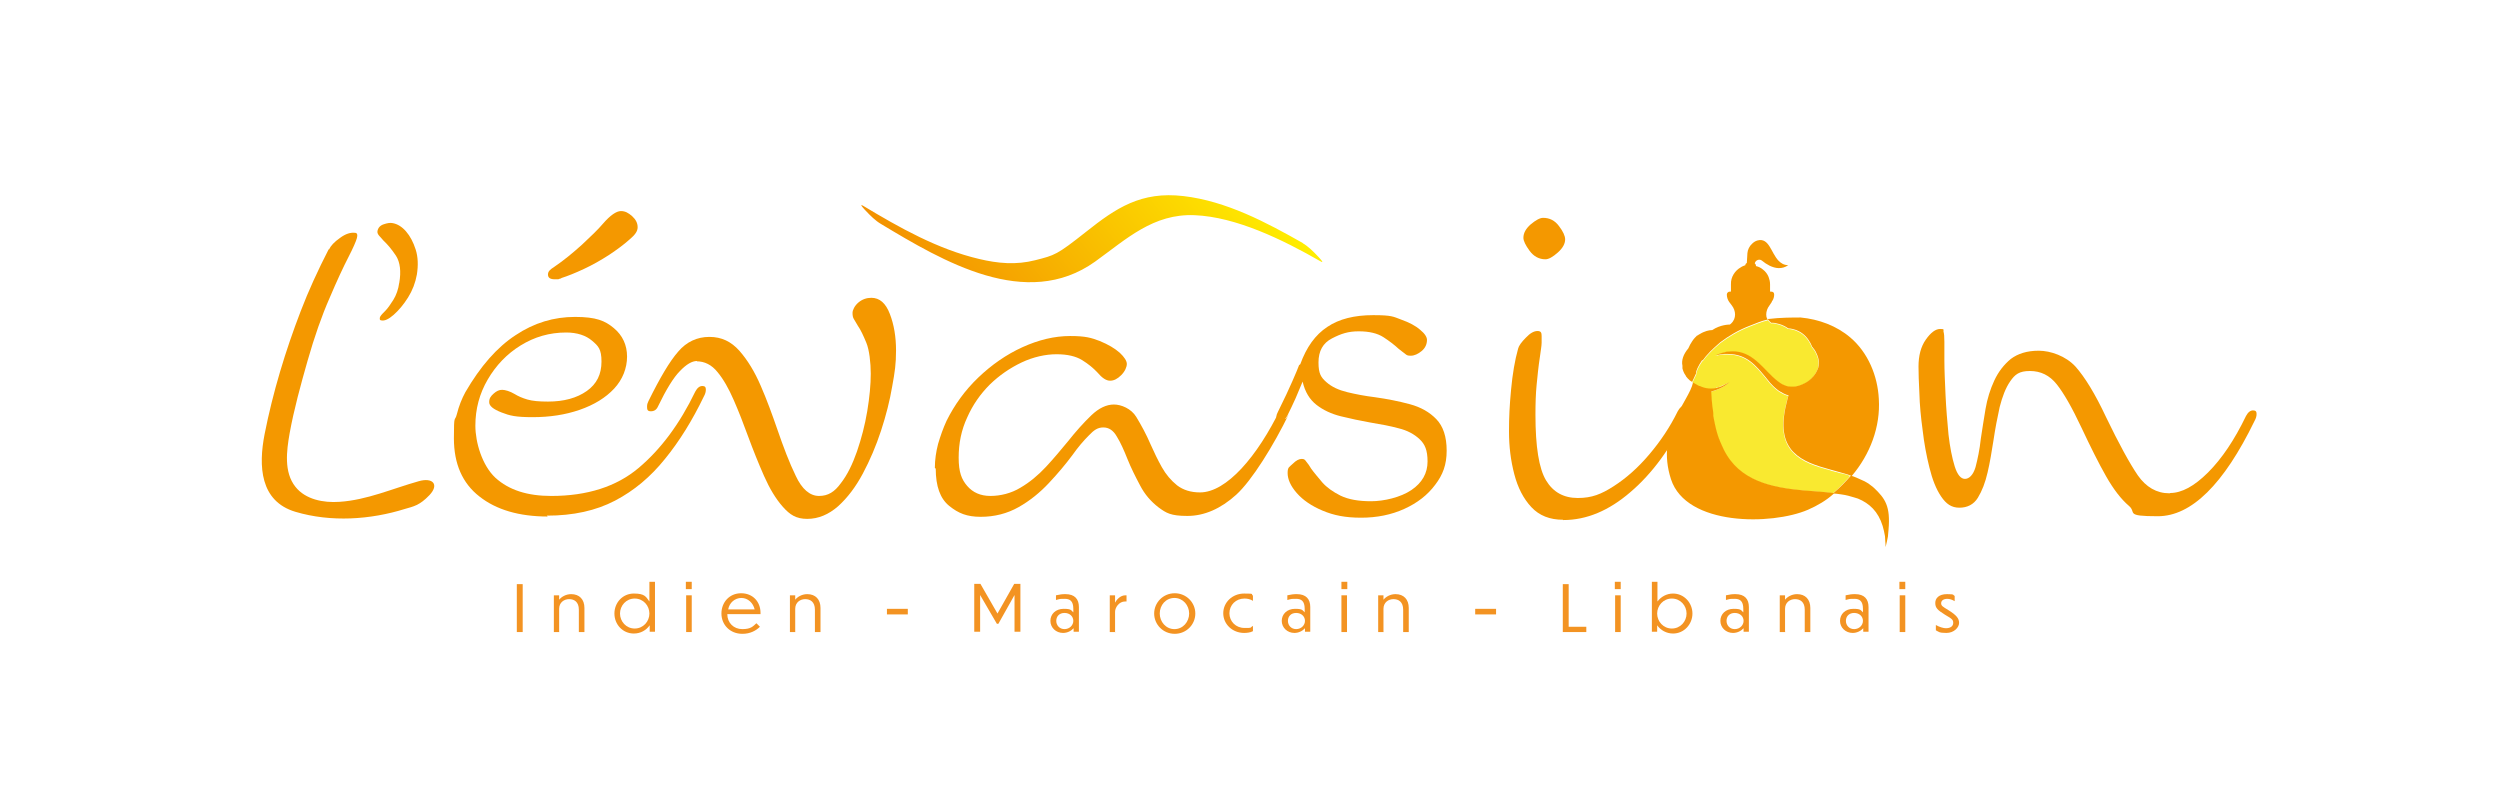 <?xml version="1.0" encoding="UTF-8"?>
<svg id="Calque_1" xmlns="http://www.w3.org/2000/svg" xmlns:xlink="http://www.w3.org/1999/xlink" version="1.1" viewBox="0 0 850.4 274.3">
  <!-- Generator: Adobe Illustrator 29.0.0, SVG Export Plug-In . SVG Version: 2.1.0 Build 186)  -->
  <defs>
    <style>
      .st0 {
        fill: none;
      }

      .st1 {
        fill: #f9e930;
      }

      .st2 {
        fill: #f49800;
      }

      .st3 {
        fill: #f39322;
      }

      .st4 {
        fill: url(#Dégradé_sans_nom);
      }
    </style>
    <linearGradient id="Dégradé_sans_nom" data-name="Dégradé sans nom" x1="414.3" y1="1753.4" x2="328.5" y2="1821.4" gradientTransform="translate(0 -1708)" gradientUnits="userSpaceOnUse">
      <stop offset="0" stop-color="#ffed00"/>
      <stop offset="1" stop-color="#f39200"/>
    </linearGradient>
  </defs>
  <g>
    <path class="st3" d="M175.8,198.7h2v16.3h-2v-16.3Z"/>
    <path class="st3" d="M190.3,215h-1.9v-12.5h1.8v1.5c.8-1,2.3-1.9,4.1-1.9,2.8,0,4.5,1.8,4.5,4.7v8.2h-1.9v-7.6c0-2.7-1.6-3.6-3.3-3.6s-3.4,1.1-3.4,3.3v7.8h0Z"/>
    <path class="st3" d="M221,212.7c-1.2,1.7-3.1,2.8-5.4,2.8-3.8,0-6.6-3.1-6.6-6.8s2.8-6.8,6.6-6.8,4.1,1.1,5.3,2.7v-6.7h1.9v17h-1.8v-2.2ZM215.9,203.6c-2.9,0-5,2.4-5,5.1s2.1,5.1,5,5.1,5-2.4,5-5.1-2.1-5.1-5-5.1Z"/>
    <path class="st3" d="M235.3,200.4h-2v-2.5h2v2.5ZM235.3,215h-1.9v-12.5h1.9v12.5Z"/>
    <path class="st3" d="M252.5,215.6c-4.2,0-7.1-3.1-7.1-6.9s2.7-6.9,6.7-6.9,6.6,2.9,6.6,6.7v.4h-11.3c0,3,2.2,5.1,5.1,5.1s3.6-.9,4.8-2l1.2,1.2c-1.3,1.3-3.3,2.4-5.9,2.4h-.1ZM247.6,207.3h9.1c-.5-2.2-2.3-3.9-4.5-3.9s-4.1,1.6-4.5,3.9h-.1Z"/>
    <path class="st3" d="M270.6,215h-1.9v-12.5h1.8v1.5c.8-1,2.3-1.9,4.1-1.9,2.8,0,4.5,1.8,4.5,4.7v8.2h-1.9v-7.6c0-2.7-1.6-3.6-3.3-3.6s-3.4,1.1-3.4,3.3v7.8h0Z"/>
    <path class="st3" d="M308.8,209h-7.1v-1.9h7.1v1.9Z"/>
    <path class="st3" d="M333.4,202.4v12.5h-2v-16.3h2.1l5.8,10.1,5.7-10.1h2.1v16.3h-2v-12.5l-5.5,9.8h-.5l-5.7-9.8Z"/>
    <path class="st3" d="M365.2,213.7c-.8.9-2.1,1.6-3.6,1.6-2.4,0-4.3-1.8-4.3-4.1s1.8-4.1,4.5-4.1,2.5.5,3.3,1.2v-1.2c0-2.7-1.2-3.4-2.9-3.4s-1.5,0-3,.4v-1.6c1.4-.3,2.1-.4,3.2-.4,3.2,0,4.6,1.7,4.6,4.4v8.4h-1.8v-1.2h0ZM365.1,211.2c0-1.5-1.2-2.7-3-2.7s-2.8,1.2-2.8,2.7,1.1,2.8,2.8,2.8,3-1.3,3-2.8Z"/>
    <path class="st3" d="M379.4,215h-1.9v-12.5h1.8v2.5c.5-1,1.8-2.5,3.5-2.5h.4v2.1h-.5c-2.1,0-3.4,2.1-3.4,3.5v7h.1Z"/>
    <path class="st3" d="M406.6,208.7c0,3.7-3,6.9-7,6.9s-7-3.2-7-6.9,3-6.9,7-6.9,7,3.2,7,6.9ZM394.5,208.7c0,2.8,2.1,5.3,5,5.3s5-2.5,5-5.3-2.1-5.3-5-5.3-5,2.4-5,5.3Z"/>
    <path class="st3" d="M426.2,214.7c-.9.5-2.2.6-3,.6-4,0-7.1-3-7.1-6.7s3.1-6.7,7.1-6.7,2.1.2,3,.7v1.8h0c-1-.7-2.2-.8-2.9-.8-2.9,0-5.1,2.2-5.1,5s2.2,5,5.1,5,1.7,0,2.9-.7h0v1.8h0Z"/>
    <path class="st3" d="M443.9,213.7c-.8.9-2.1,1.6-3.6,1.6-2.4,0-4.3-1.8-4.3-4.1s1.8-4.1,4.5-4.1,2.5.5,3.3,1.2v-1.2c0-2.7-1.2-3.4-2.9-3.4s-1.5,0-3,.4v-1.6c1.4-.3,2.1-.4,3.2-.4,3.2,0,4.6,1.7,4.6,4.4v8.4h-1.8v-1.2h0ZM443.9,211.2c0-1.5-1.2-2.7-3-2.7s-2.8,1.2-2.8,2.7,1.1,2.8,2.8,2.8,3-1.3,3-2.8Z"/>
    <path class="st3" d="M458.3,200.4h-2v-2.5h2v2.5ZM458.2,215h-1.9v-12.5h1.9v12.5Z"/>
    <path class="st3" d="M470.7,215h-1.9v-12.5h1.8v1.5c.8-1,2.3-1.9,4.1-1.9,2.8,0,4.5,1.8,4.5,4.7v8.2h-1.9v-7.6c0-2.7-1.6-3.6-3.3-3.6s-3.4,1.1-3.4,3.3v7.8h0Z"/>
    <path class="st3" d="M508.9,209h-7.1v-1.9h7.1v1.9Z"/>
    <path class="st3" d="M533.6,198.7v14.5h6v1.8h-8v-16.3h2Z"/>
    <path class="st3" d="M551.3,200.4h-2v-2.5h2v2.5ZM551.3,215h-1.9v-12.5h1.9v12.5Z"/>
    <path class="st3" d="M569.1,215.5c-2.2,0-4.2-1.1-5.4-2.8v2.2h-1.8v-17h1.9v6.7c1.2-1.6,3.1-2.7,5.3-2.7,3.8,0,6.6,3.2,6.6,6.8s-2.8,6.8-6.6,6.8ZM568.7,213.8c2.9,0,5-2.4,5-5.1s-2.1-5.1-5-5.1-5,2.4-5,5.1,2.1,5.1,5,5.1Z"/>
    <path class="st3" d="M593.1,213.7c-.8.9-2.1,1.6-3.6,1.6-2.4,0-4.3-1.8-4.3-4.1s1.8-4.1,4.5-4.1,2.5.5,3.3,1.2v-1.2c0-2.7-1.2-3.4-2.9-3.4s-1.5,0-3,.4v-1.6c1.4-.3,2.1-.4,3.2-.4,3.2,0,4.6,1.7,4.6,4.4v8.4h-1.8v-1.2h0ZM593.1,211.2c0-1.5-1.2-2.7-3-2.7s-2.8,1.2-2.8,2.7,1.1,2.8,2.8,2.8,3-1.3,3-2.8Z"/>
    <path class="st3" d="M607.3,215h-1.9v-12.5h1.8v1.5c.8-1,2.3-1.9,4.1-1.9,2.8,0,4.5,1.8,4.5,4.7v8.2h-1.9v-7.6c0-2.7-1.6-3.6-3.3-3.6s-3.4,1.1-3.4,3.3v7.8h.1Z"/>
    <path class="st3" d="M633.8,213.7c-.8.9-2.1,1.6-3.6,1.6-2.4,0-4.3-1.8-4.3-4.1s1.8-4.1,4.5-4.1,2.5.5,3.3,1.2v-1.2c0-2.7-1.2-3.4-2.9-3.4s-1.5,0-3,.4v-1.6c1.4-.3,2.1-.4,3.2-.4,3.2,0,4.6,1.7,4.6,4.4v8.4h-1.8v-1.2h0ZM633.7,211.2c0-1.5-1.2-2.7-3-2.7s-2.8,1.2-2.8,2.7,1.1,2.8,2.8,2.8,3-1.3,3-2.8Z"/>
    <path class="st3" d="M648.1,200.4h-2v-2.5h2v2.5ZM648.1,215h-1.9v-12.5h1.9v12.5Z"/>
    <path class="st3" d="M664.9,202.7v1.8c-.8-.5-1.7-.8-2.5-.8-1.3,0-2.1.6-2.1,1.5s.6,1.2,2.4,2.3c2.9,1.8,3.7,2.9,3.7,4.4s-1.7,3.4-4.3,3.4-2.6-.4-3.6-.9v-1.8c1.2.7,2.6,1.1,3.4,1.1,1.7,0,2.5-.8,2.5-1.8s-.2-1.3-2.8-2.8c-2.6-1.6-3.3-2.4-3.3-4s1.2-3,4-3,1.9.3,2.6.6h0Z"/>
  </g>
  <g>
    <path class="st4" d="M443.2,82.7c-12.5-7.1-26.1-14.3-40.6-16s-23,4.1-33.1,12.1-10.7,8-17.3,9.7-12.8,1.1-19.1-.4c-14.1-3.3-27.2-10.7-39.5-18.1-1.7-1,.7,1.5.9,1.7,1.5,1.6,3.3,3.4,5.2,4.5,21.1,12.7,49.4,29.5,72.8,12.8,10.7-7.7,19.8-16.4,33.9-15.8s29.9,8.3,42.8,15.7c1.7,1-.7-1.5-.9-1.7-1.5-1.6-3.3-3.4-5.2-4.5h.1Z"/>
    <path class="st2" d="M186.3,175.7c-9.7,0-17.5-2.3-23.2-6.8-5.8-4.5-8.7-11.1-8.7-19.8s.3-5.4,1-8.2,1.7-5.3,2.9-7.5c5.1-8.8,10.8-15.3,17.1-19.4,6.3-4.2,13-6.2,20.2-6.2s10.2,1.3,13.2,3.8,4.5,5.8,4.5,9.7-1.5,7.8-4.4,10.9-6.8,5.5-11.7,7.2-10.2,2.5-16,2.5-7.8-.5-10.6-1.6-4.2-2.2-4.2-3.5.5-2,1.5-2.9,1.9-1.3,2.9-1.3,2.7.5,4.2,1.4c1.3.8,2.7,1.4,4.4,1.9s4,.7,7,.7c5.4,0,9.8-1.2,13.2-3.6,3.4-2.4,5-5.7,5-10s-1.1-5.3-3.2-7.1c-2.1-1.8-5.1-2.8-8.8-2.8-5.7,0-10.8,1.5-15.5,4.4s-8.4,6.8-11.2,11.6-4.2,10-4.2,15.7,2.3,13.5,6.8,17.7c4.6,4.2,10.9,6.2,19,6.2,12.3,0,22.2-3.2,29.7-9.5,7.6-6.4,14-15,19.3-26,.7-1.3,1.5-1.9,2.4-1.9s1.2.4,1.2,1.2-.2,1.5-.7,2.4c-3.9,8.1-8.3,15.2-13.2,21.2-4.9,6.1-10.5,10.8-17,14.2s-14.2,5.1-23.2,5.1l.3.3h0ZM190.9,94.7c-.3,0-.7.2-1,.3h-1.2c-1.5,0-2.3-.5-2.3-1.6s.7-1.7,2.1-2.6c3.4-2.3,6.5-4.9,9.5-7.6,3-2.8,5.4-5.1,7.1-7.1,2.5-2.9,4.6-4.3,6.1-4.3s2.5.6,3.8,1.7c1.3,1.2,1.9,2.4,1.9,3.8s-.9,2.6-2.8,4.2c-1.9,1.7-4.2,3.4-6.9,5.2-2.8,1.8-5.6,3.4-8.6,4.8s-5.5,2.4-7.7,3.1h0Z"/>
    <path class="st2" d="M237.1,122.8c-1.7,0-3.6,1.1-5.8,3.4-2.2,2.2-4.7,6.3-7.5,12.1-.5,1.1-1.3,1.6-2.4,1.6s-1.3-.5-1.3-1.5.2-1.3.5-2c3.9-7.9,7.2-13.5,10.1-16.8,2.8-3.3,6.4-5,10.6-5s7.4,1.6,10.2,4.7c2.8,3.2,5.2,7.1,7.3,12,2.1,4.8,3.9,9.8,5.6,14.7,2.1,6.1,4.1,11.4,6.3,15.9,2.1,4.5,4.8,6.8,7.9,6.8s5.3-1.4,7.4-4.3c2.2-2.8,4-6.5,5.5-10.8,1.5-4.4,2.7-8.9,3.5-13.7s1.2-9.1,1.2-12.8-.5-8.1-1.5-10.5-1.9-4.4-2.9-5.8c-.5-.8-.9-1.6-1.3-2.2s-.5-1.3-.5-2.2.7-2.4,2-3.5,2.8-1.6,4.4-1.6c2.8,0,4.9,1.8,6.3,5.5,1.4,3.6,2.1,7.8,2.1,12.4s-.4,7.3-1.3,12.2c-.8,4.8-2.1,9.9-3.8,15.1-1.7,5.2-3.8,10.1-6.2,14.6-2.4,4.5-5.2,8.2-8.4,11.1-3.2,2.8-6.7,4.3-10.5,4.3s-5.9-1.4-8.3-4.1c-2.4-2.7-4.5-6.2-6.4-10.5s-3.7-8.8-5.4-13.4c-1.6-4.4-3.2-8.5-4.9-12.4s-3.5-7.1-5.5-9.5c-2-2.5-4.4-3.7-7.2-3.7h.2,0Z"/>
    <path class="st2" d="M318,159.2c0-2.8.4-5.5,1.1-8.2.8-2.7,1.7-5.3,2.9-7.9,2.7-5.4,6.2-10.3,10.8-14.7,4.5-4.3,9.5-7.8,15-10.3s10.9-3.8,16.2-3.8,7.2.6,10.1,1.7c2.9,1.2,5.1,2.5,6.8,4,1.6,1.5,2.4,2.8,2.4,3.8s-.6,2.5-1.9,3.8-2.5,1.9-3.8,1.9-2.7-.9-4.3-2.8c-1.4-1.5-3.1-2.9-5.2-4.2-2.1-1.3-5-2-8.7-2s-7.9.9-11.9,2.8-7.6,4.4-10.8,7.5c-3.2,3.2-5.8,6.9-7.7,11.2-2,4.3-2.9,8.8-2.9,13.7s1,7.4,2.9,9.6,4.5,3.4,7.9,3.4,7.1-.9,10.2-2.8c3.1-1.8,6-4.2,8.7-7.1,2.7-2.9,5.1-5.8,7.5-8.7,2.7-3.4,5.3-6.3,7.9-8.8s5.2-3.7,7.7-3.7,5.9,1.4,7.6,4.2,3.4,5.9,4.9,9.4c1.2,2.7,2.4,5.2,3.8,7.7s3.1,4.5,5.2,6.2c2.1,1.6,4.7,2.4,7.8,2.4,9,0,19.5-12.2,27.4-28.5.7-1.3,1.5-1.9,2.4-1.9s-.8,4.5-.8,5.3,1.8-2.6,1.3-1.7c-5.3,10.9-12.7,22.8-18,27.6s-10.9,7.2-16.6,7.2-7.2-1-9.8-2.9c-2.6-2-4.7-4.4-6.3-7.5-1.6-3-3.1-6-4.3-9-1.2-3-2.3-5.5-3.6-7.6-1.2-2.1-2.7-3.1-4.6-3.1s-3.2.9-4.9,2.7c-1.8,1.8-3.7,4-5.6,6.7-2.3,3.1-5,6.3-8,9.5s-6.4,6-10.3,8.2-8.2,3.3-12.9,3.3-7.6-1.2-10.7-3.7-4.6-6.7-4.6-12.7l-.3-.2h0Z"/>
    <path class="st2" d="M442.3,123.9c2.1-5.8,5.1-10,9.2-12.7,4-2.7,9.2-4,15.6-4s6.8.5,9.5,1.5c2.8,1,4.9,2.1,6.5,3.5,1.6,1.3,2.3,2.5,2.3,3.4,0,1.5-.6,2.8-1.8,3.8-1.2,1-2.5,1.6-3.7,1.6s-1.4-.2-2-.7-1.4-1-2.2-1.7c-1.4-1.3-3.1-2.6-5.1-3.9s-4.8-2-8.4-2-6,.8-9.1,2.4-4.6,4.3-4.6,8.2.9,5.1,2.7,6.7c1.8,1.6,4.2,2.7,7.1,3.4s6,1.3,9.3,1.7c4.3.6,8.3,1.4,12,2.4s6.7,2.7,9,5.1c2.3,2.4,3.5,5.9,3.5,10.7s-1.3,8.2-3.9,11.6c-2.6,3.5-6.1,6.2-10.5,8.2s-9.3,3-14.7,3-9.3-.8-13.1-2.4c-3.8-1.6-6.7-3.6-8.8-6s-3.1-4.7-3.1-6.8.6-2,1.7-3.1c1.2-1.2,2.2-1.7,3.1-1.7s1.1.3,1.6,1c.5.6,1.1,1.4,1.6,2.3,1,1.4,2.3,2.9,3.8,4.7,1.5,1.7,3.6,3.2,6.2,4.5,2.7,1.3,6.1,1.9,10.4,1.9s10-1.3,13.7-3.8,5.5-5.8,5.5-9.7-.9-5.9-2.7-7.6c-1.8-1.7-4.2-3-7.1-3.7-2.9-.8-6.2-1.4-9.8-2-3.4-.6-6.6-1.3-9.9-2.1-3.2-.8-6-2.1-8.3-3.9-2.3-1.8-3.9-4.4-4.7-7.9-.7,1.7-1.5,3.6-2.4,5.7-.9,2.1-1.9,4-2.8,5.9-.5,1-1.2,1.6-2.3,1.6s-1.4-.4-1.4-1.2.2-1,.5-1.7c2.2-4.4,3.8-7.9,4.9-10.4s1.9-4.4,2.3-5.5l.4-.3h0Z"/>
    <path class="st2" d="M738.2,167.7c3.9,0,8.2-2.3,12.9-7s9-11.1,12.9-19.2c.7-1.3,1.5-1.9,2.4-1.9s1.2.4,1.2,1.2-.2,1.5-.7,2.4c-10.5,21.6-21.5,32.4-32.9,32.4s-7.1-1.2-9.8-3.5-5.3-5.7-7.8-10.1c-2.5-4.4-5.3-10-8.4-16.6-3.2-6.8-6-11.7-8.4-14.7s-5.4-4.5-9.1-4.5-5.1,1.2-6.7,3.5c-1.6,2.3-2.7,5.3-3.6,8.8-.8,3.6-1.5,7.3-2.1,11.3-.6,3.8-1.2,7.5-2,10.9-.8,3.5-1.9,6.3-3.3,8.6-1.4,2.3-3.6,3.4-6.3,3.4s-4.5-1.3-6.2-3.8-3-5.8-4-9.9c-1-4-1.8-8.3-2.3-12.7-.6-4.4-1-8.6-1.1-12.5-.2-3.9-.3-6.9-.3-9.1,0-3.7.8-6.8,2.5-9.2,1.7-2.4,3.3-3.6,4.9-3.6s1,.3,1.1.9c.2.6.3,1.7.3,3.5v6.3c0,3.4.2,7.4.4,11.9s.6,8.9,1,13.3c.5,4.3,1.2,7.9,2.1,10.8.9,2.9,2.1,4.3,3.5,4.3s2.8-1.3,3.6-4c.7-2.7,1.4-5.9,1.8-9.7.5-3.2,1-6.6,1.6-10.1s1.6-6.7,3-9.7,3.3-5.4,5.6-7.3c2.4-1.8,5.5-2.8,9.5-2.8s9.2,1.8,12.5,5.4c3.2,3.6,6.7,9.3,10.4,17.2,4.4,9.1,8,15.7,10.8,19.8,2.8,4,6.4,6.1,10.7,6.1h.3,0Z"/>
    <g>
      <path class="st2" d="M111.9,84.9c.6-1.3,1.8-2.6,3.8-4,1.9-1.4,3.6-1.9,5.1-1.7.7,0,.9.7.6,1.8s-1.3,3.4-2.8,6.3c-1.8,3.5-4,8.2-6.5,14.1-2.6,5.9-5.1,13-7.5,21.4-2.3,8.1-4.6,16.4-6.1,24.7-1,5.8-2,13.1,2,18.1,3.4,4.3,9.5,5.5,15,5.1,9.3-.6,18-4.5,26.9-7,4.8-1.4,7.1,1.1,3.7,4.7s-5.6,3.9-8.3,4.7c-11.8,3.7-25.2,4.6-37.3,1s-12.6-15.6-10.5-26.4c2.8-14.2,7.1-28.4,12.3-41.9,2.6-6.8,5.8-13.8,9.5-21h.1Z"/>
      <path class="st2" d="M135.8,96.3c.7-4,.3-7.1-1.1-9.3-1.4-2.1-2.8-3.8-4.2-5.1-.6-.7-1.2-1.3-1.6-1.8-.4-.5-.6-1-.5-1.5.2-1.1.9-1.9,2.1-2.3,1.2-.4,2.2-.6,3.1-.4,1.6.3,3.1,1.2,4.5,2.8,1.4,1.6,2.5,3.7,3.3,6.2s.9,5.4.4,8.5c-.5,2.8-1.5,5.4-3,7.8s-3.2,4.4-4.9,5.9-3.1,2.1-4.1,1.9c-.5,0-.7-.3-.6-.8,0-.6.7-1.3,1.8-2.4.9-.9,1.8-2.2,2.8-3.8,1-1.6,1.7-3.6,2-5.8h0Z"/>
    </g>
    <path class="st2" d="M531.7,176.8c-4.5,0-8.1-1.4-10.8-4.3-2.7-2.9-4.6-6.6-5.8-11.2-1.2-4.6-1.8-9.4-1.8-14.5s.2-8.8.7-14.2c.5-5.4,1.3-10.1,2.4-14,.2-.9,1.1-2.2,2.6-3.7,1.5-1.6,2.8-2.3,4-2.3s1.4.6,1.4,1.7v2.3c0,1-.3,2.6-.6,4.9-.5,3.2-.8,6.4-1.1,9.4s-.4,6.4-.4,10.2c0,10.9,1.2,18.3,3.6,22.3,2.4,4,6,6,10.8,6s8-1.3,12.2-4,8.2-6.2,12.1-10.8,7.1-9.4,9.7-14.7c.7-1.3,1.5-1.9,2.4-1.9s1.2.4,1.2,1.2-.2,1.5-.7,2.4c-5.3,10.9-11.6,19.5-19,25.8-7.3,6.3-14.9,9.5-22.8,9.5h-.1ZM532.4,81.4c0,1.5-.8,3-2.5,4.5s-3.1,2.3-4.2,2.3c-2.2,0-4-1-5.4-2.9s-2.1-3.4-2.1-4.4c0-1.6.8-3.1,2.5-4.6,1.7-1.4,3.1-2.2,4.2-2.2,2.2,0,4,.9,5.4,2.8,1.4,1.8,2.1,3.4,2.1,4.5Z"/>
    <g>
      <path class="st0" d="M605.7,130.4c0,0-.1,0-.2-.1,0,0,.1,0,.2.1Z"/>
      <path class="st0" d="M608.3,134.5c-1.2-.3-2.2-.9-3.2-1.5,1,.7,2,1.2,3.2,1.5h0Z"/>
      <path class="st0" d="M584.4,131.7c-.1,0-.2,0-.4,0h-.2c-2.1.5-4.1.3-6-.6,0,0,.1,0,.2,0,1.9.9,3.9,1.1,5.9.6.3,0,.5-.2.7-.2.5-.2,1.1-.4,1.6-.7.2-.1.4-.3.6-.4-.9.4-1.6.8-2.4,1.1Z"/>
      <path class="st0" d="M622.4,159.8c.4,0,.9.3,1.3.4.4.1.8.3,1.2.3.5,0,1,.3,1.5.4,1,.2,2.1.5,3.1.9h0c-1.5-.6-3-.9-4.6-1.4-.8-.2-1.7-.5-2.5-.7-4.8-1.3-9.4-2.8-12.4-5.9,0,0,0,0,0,0,3,3.2,7.7,4.7,12.3,5.9Z"/>
      <path class="st0" d="M606.4,130.8c-.1,0-.3-.1-.4-.2.1,0,.3.1.4.2Z"/>
      <path class="st0" d="M629.3,162h0c-1.7,2-3.7,3.9-5.7,5.7,0,0,0,0,0,0,2.1-1.8,4.1-3.8,5.9-5.9h-.4s.2,0,.2.2Z"/>
      <path class="st0" d="M606.5,130.8c.8.4,1.6.6,2.5.7.2,0,.4,0,.7,0-.2,0-.4,0-.6,0-.9,0-1.8-.3-2.6-.7Z"/>
      <polygon class="st0" points="603.8 129 603.8 129 603.8 129 603.8 129 603.8 129"/>
      <polygon class="st0" points="602.8 128.1 602.8 128.1 602.8 128.1 602.8 128.1 602.8 128.1"/>
      <path class="st1" d="M583.8,131.8h.2c.2,0,.3,0,.4,0,.8-.3,1.5-.7,2.4-1.1-.2.1-.4.3-.6.4.6-.3,1.2-.6,1.9-1,0,0-1.6,1.6-4.4,2.6-.5.2-1.1.4-1.8.6.1,1.8.2,3.6.4,5.2,0,.8.3,1.6.3,2.4v.7c.2.9.3,1.7.5,2.5.4,2,.9,3.8,1.5,5.4.2.2.2.3.2.5.5,1.1.9,2.1,1.4,3.1,5.3,10.6,16.2,12.8,26.9,13.8,3.6.3,7.2.5,10.4.9,2-1.7,3.9-3.7,5.7-5.7h0c0-.1-.2-.2-.2-.2h.4c-1-.4-2.1-.7-3.1-.9-.5,0-1-.3-1.5-.4-.4,0-.8-.2-1.2-.3-.4,0-.9-.3-1.3-.4-4.6-1.2-9.3-2.7-12.3-5.9,0,0,0,0,0,0,0,0,0,0,0,0-.4-.4-.8-.8-1.1-1.3-2.5-3.4-3.2-8.5-1-16.6.1-.5.2-.9.4-1.4-1.1-.3-2.2-.8-3.2-1.5-1-.7-1.9-1.5-2.7-2.4l-.3-.3c-.6-.7-1.1-1.4-1.7-2.1-3.2-3.8-6.3-7.8-12.8-7.8h-1.1c-1,0-2,.2-3.2.5,1.2-.5,2.3-.9,3.4-1.1.3-.2.7-.2,1.1-.2,7.2-.9,11,4.7,15,8.5,0,0,0,0,0,0h0c.3.3.7.6,1,.9,0,0,0,0,0,0,0,0,0,0,0,0,.6.5,1.1.9,1.7,1.3,0,0,.1,0,.2.1.1,0,.2.1.3.2.1,0,.3.1.4.2,0,0,0,0,0,0,.8.4,1.7.6,2.6.7.2,0,.4,0,.6,0,1.3,0,2.8-.4,4.5-1.3.2-.2.5-.3.8-.5,1.5-1.1,2.6-2.4,3.2-3.9.5-.9.5-1.9.5-2.7s-.3-1.9-.9-3.1c-.3-.7-.8-1.4-1.4-2.1-.3-.8-.7-1.5-1.1-2.1-2.6-4.1-7-4.1-7-4.1-1.4-1-2.9-1.5-4-1.7-.6-.2-1.2-.2-1.5-.2h-.3c-.5-.4-.9-.8-1.2-1.3,0,0,.2,0,.3,0,0,0,0,0,0,0h-.4c0,0,.1.2.2.3-2.1.4-4.2,1.4-6.1,2.1-3.9,1.5-7.2,3.5-10,5.6-2.6,2.2-4.7,4.3-6.1,6.3v-.2c-1.4,2.1-2.1,3.6-2.1,4.6l-1.3,2.7.5.5c.5.3,1.1.6,1.6.9,1.9.9,3.9,1.1,6,.6Z"/>
      <path class="st2" d="M579.1,122.5v.2c1.4-2,3.5-4.1,6.1-6.3,2.8-2.1,6.1-4.1,10-5.6,1.9-.7,4-1.7,6.1-2.1,0-.1-.1-.2-.2-.3-.2-.4-.3-.8-.3-1.4,0-1.1.4-2.2,1.1-3.1l.6-.9.2-.3c0,0,0-.3.2-.4.4-.6.6-1.4.6-2.1s-.4-1-1-1h-.4v-2.5c0-.9-.2-1.7-.5-2.5-.4-1-1.1-1.9-1.9-2.5-.7-.6-1.5-1-2.4-1.2v-.2c0-.3-.2-.5-.4-.7.2-1.1,1.6-1.7,2.5-.9.7.6,1.6,1.2,2.6,1.7,1.9.9,4.1,1.3,6.3-.2-1.5,0-2.5-.7-3.3-1.5-2.6-2.7-3.2-8-7.2-6.9-.7.2-1.3.6-1.8,1.1-.9.8-1.5,2-1.6,3.2l-.2,3.4c-.3,0-.5.4-.5.7-.5.2-1.1.4-1.5.7-2,1.1-3.5,3.3-3.4,5.8v2.5h-.4c-.5,0-1,.4-1,1,0,.9.3,1.8.8,2.5l.9,1.2c.7.9,1.1,2,1.1,3.1s-.4,2.2-1.4,3.1c0,0-.2.2-.4.3-.2,0-3.2,0-6,1.9h-.3c-.6,0-2.3.3-4,1.4-.2,0-.4.3-.6.4h-.2c-.6.6-1.2,1.2-1.7,2-.5.7-.9,1.5-1.3,2.4-1.7,2-2.4,4.1-2,5.9v.9c.2.8.5,1.6,1,2.3,0,0,0,.2.2.2,0,0,0,0,0,.2.4.5.8,1,1.3,1.4.2.2.5.3.8.5h0c0,0,1.3-2.8,1.3-2.8,0-1,.7-2.5,2.1-4.6Z"/>
      <path class="st2" d="M637.2,165.8h.1c0,0-1.7-1.3-1.7-1.3-1.1-.7-2.2-1.2-3.6-1.8-.7-.3-1.4-.6-2.1-.8,6.2-7.3,9.8-16.7,9.2-26.2-.4-7.9-3.7-15.8-9.7-20.9-4.7-4-10.7-6.2-16.9-6.8-2.4,0-7,0-10.9.5,0,0-.2,0-.3,0,.3.5.7.9,1.2,1.3h.3c.3,0,.9,0,1.5.2,1.1.2,2.6.7,4,1.7,0,0,4.4,0,7,4.1.4.6.8,1.3,1.1,2.1.6.7,1.1,1.4,1.4,2.1.6,1.2.9,2.3.9,3.1s0,1.8-.5,2.7c-.6,1.5-1.7,2.8-3.2,3.9-.3.2-.6.3-.8.5-1.7.9-3.2,1.4-4.5,1.3-.2,0-.5,0-.7,0-.9,0-1.7-.3-2.5-.7,0,0,0,0,0,0-.1,0-.3-.1-.4-.2-.1,0-.2-.1-.3-.2,0,0-.1,0-.2-.1-.6-.4-1.1-.8-1.7-1.3,0,0,0,0,0,0,0,0,0,0,0,0-.3-.3-.7-.6-1-.9,0,0,0,0,0,0,0,0,0,0,0,0-4-3.8-7.8-9.4-15-8.5-.4,0-.8,0-1.1.2-1.1.2-2.2.6-3.4,1.1,1.2-.3,2.2-.4,3.2-.5h1.1c6.5,0,9.6,4,12.8,7.8.6.7,1.1,1.4,1.7,2.1l.3.3c.8.9,1.7,1.7,2.7,2.4,1,.6,2,1.2,3.2,1.5h0c-.2.5-.3.9-.4,1.4-2.2,8.1-1.5,13.2,1,16.6.3.5.7.9,1.1,1.3,0,0,0,0,0,0,3,3.1,7.6,4.6,12.4,5.9.8.2,1.7.5,2.5.7,1.6.5,3.1.8,4.6,1.4h0s0,0,0,0c-1.8,2.1-3.8,4.1-5.9,5.9,0,0,0,0,0,0-3.3-.4-6.9-.6-10.4-.9-10.7-1-21.6-3.2-26.9-13.8-.5-1-.9-2-1.4-3.1,0-.2,0-.3-.2-.5-.6-1.6-1.1-3.4-1.5-5.4-.2-.8-.3-1.6-.5-2.5v-.7c0-.8-.2-1.6-.3-2.4-.2-1.6-.3-3.4-.4-5.2.7-.2,1.3-.4,1.8-.6,2.8-1,4.4-2.6,4.4-2.6-.7.4-1.3.7-1.9,1-.5.3-1.1.5-1.6.7-.2,0-.4,0-.7.2-2,.5-4,.3-5.9-.6,0,0-.1,0-.2,0-.6-.3-1.1-.6-1.6-.9-.2-.1-.4-.2-.5-.3-1.3,6.5-12.8,16.5-7.5,32.9,5.2,16,34.3,15.7,46.6,10.4,3.2-1.4,6.3-3.2,8.8-5.5.9,0,1.9.2,2.7.3,1.5.2,2.9.6,4.2,1,.4.1.9.3,1.3.4,3.9,1.6,6.9,4.4,8.4,9.3.3,1.1.6,2.2.8,3.5,0,1.1.2,2.3.2,3.7.3-1.2.6-2.5.8-3.6,0-.8.2-1.6.2-2.3.7-8-1.1-10.6-5-14.3Z"/>
    </g>
  </g>
</svg>